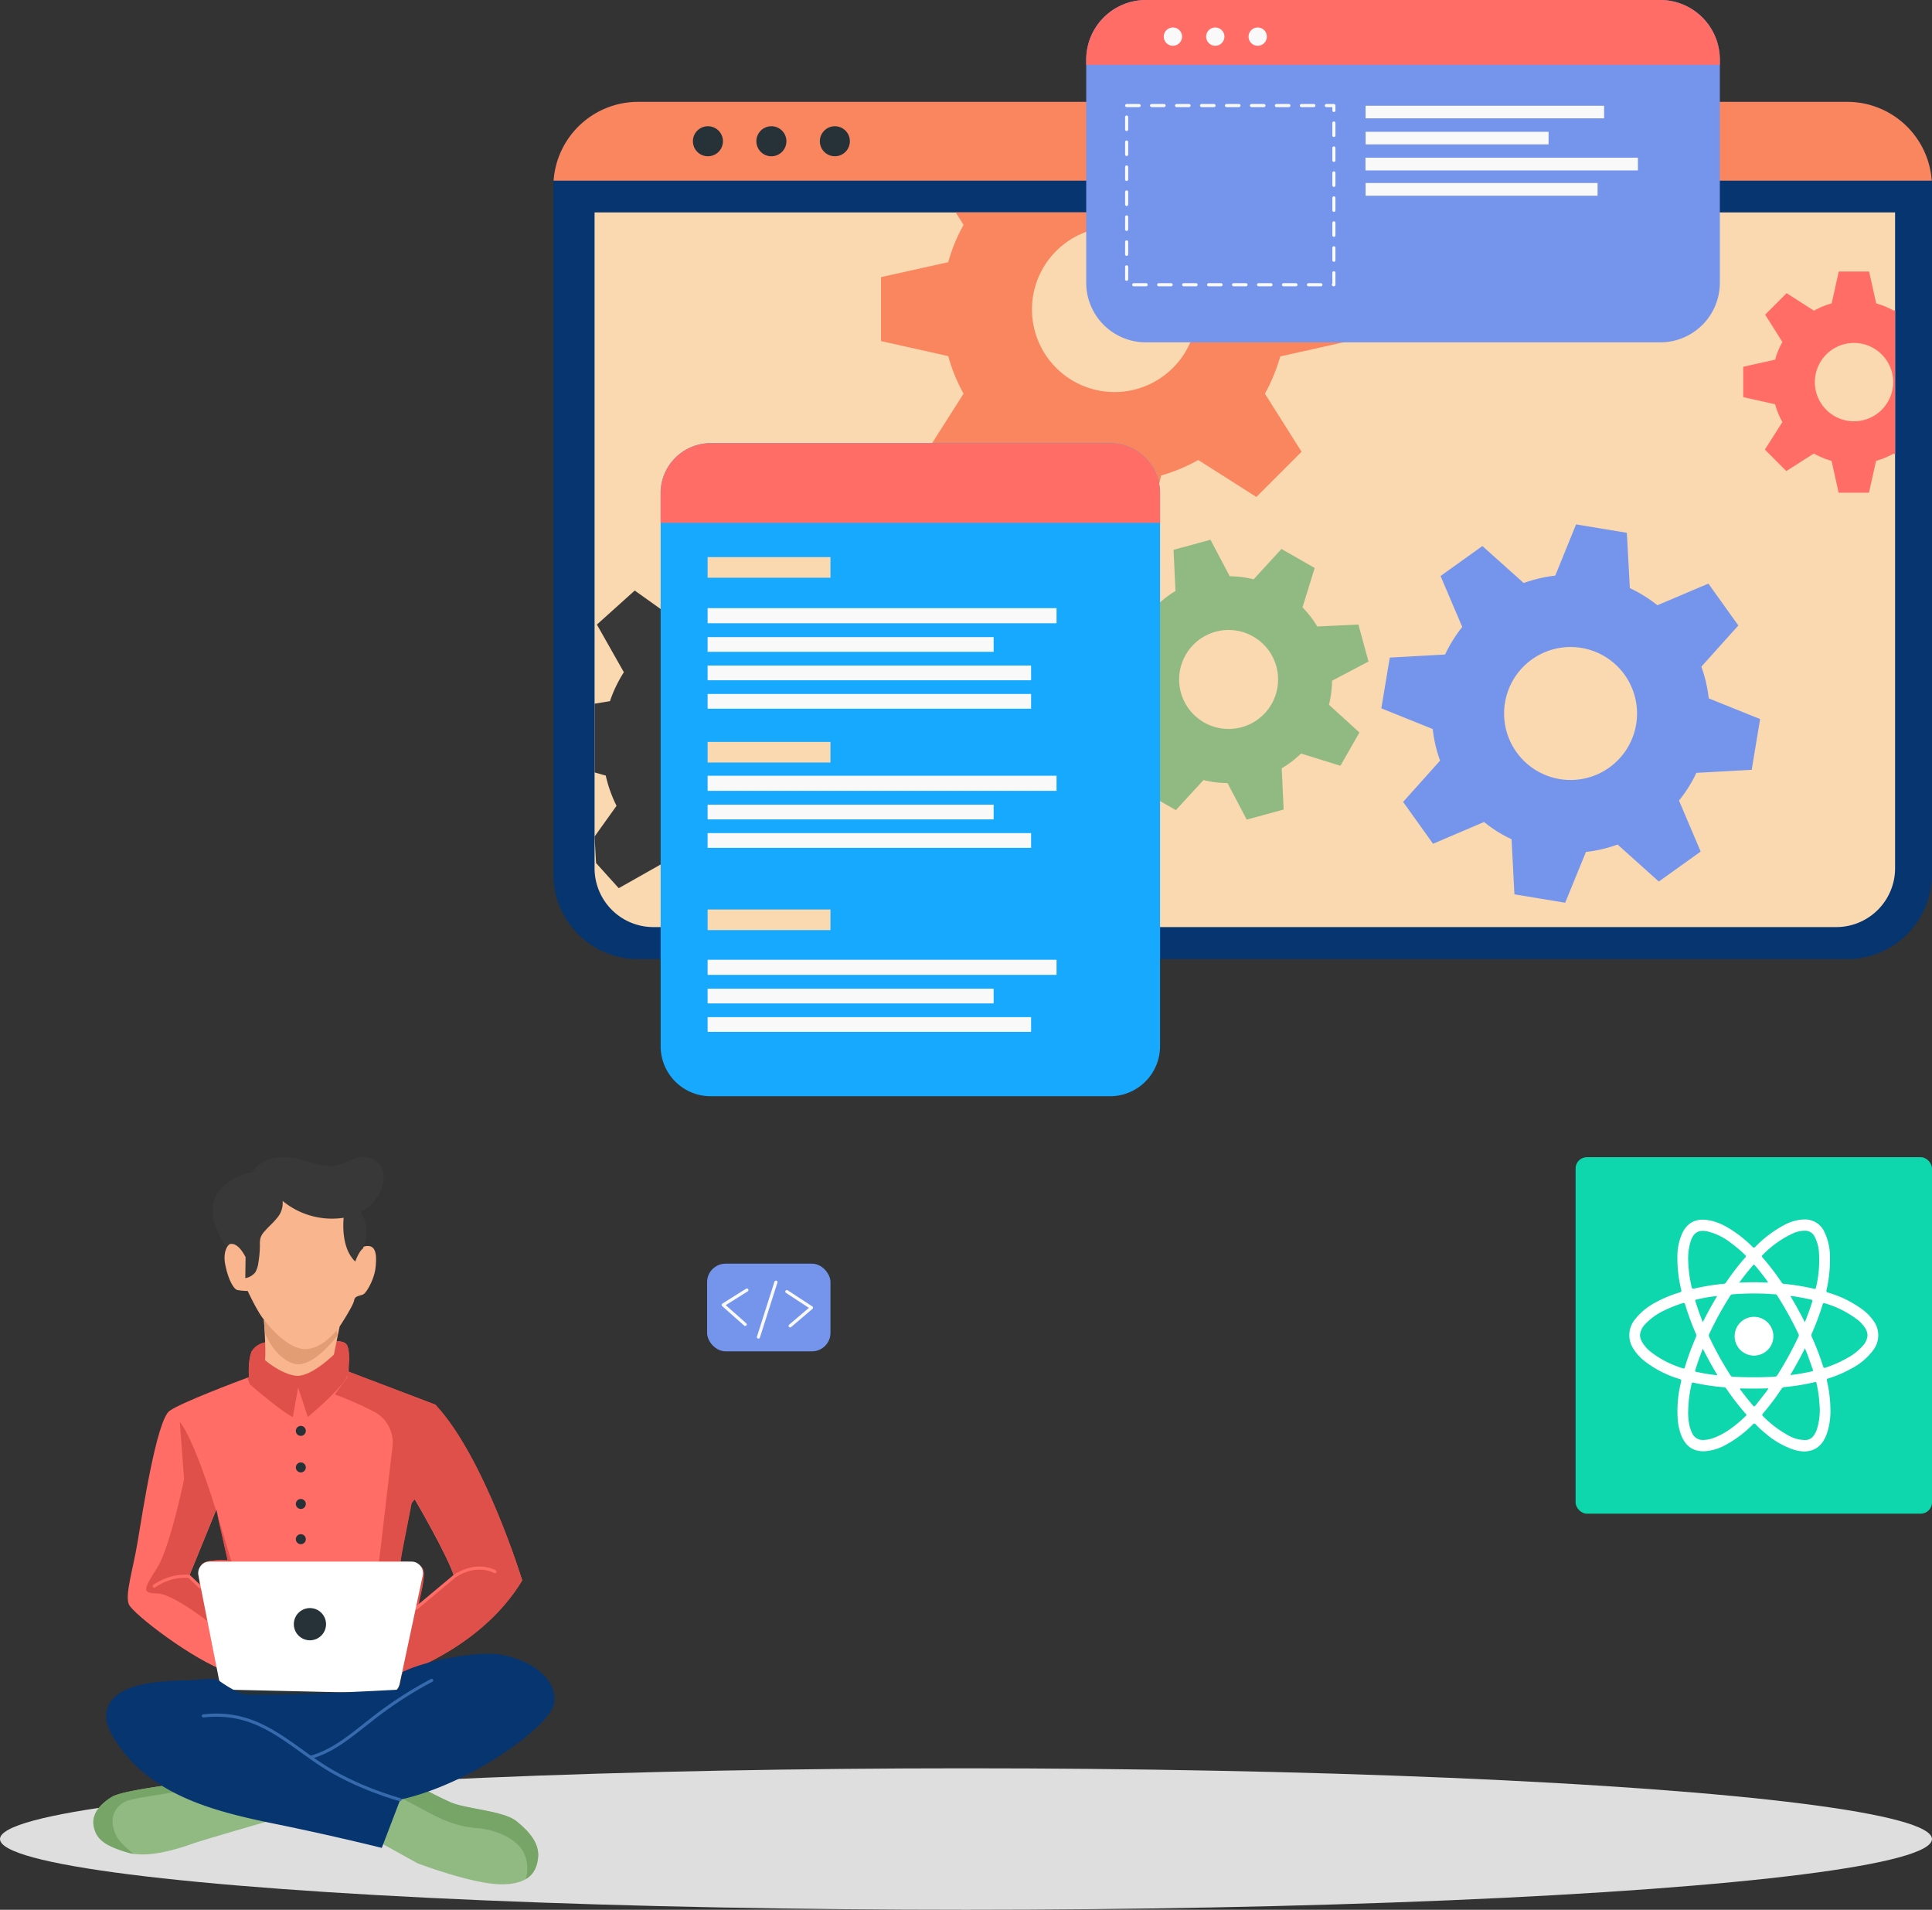 <svg xmlns="http://www.w3.org/2000/svg" width="683" height="675" viewBox="0 0 683 675">
  <rect x="0" y="0" width="683" height="675" fill="#333333" stroke="none"/>
  <g id="react_native" transform="translate(-960 -1700)">
    <g id="Group_35646" data-name="Group 35646" transform="translate(-146.117 1223)">
      <rect id="Rectangle_512" data-name="Rectangle 512" width="126" height="126" rx="4" transform="translate(1663.117 886)" fill="#0fd7ad"/>
      <path id="Union_121" data-name="Union 121" d="M58.234,81.417a29.434,29.434,0,0,1-10.07-5.774A32.5,32.5,0,0,1,44.7,72.47c-.453-.5-.68-.363-1.082.028a40.3,40.3,0,0,1-9.328,7.064,17.651,17.651,0,0,1-7.715,2.371c-3.887.132-6.566-1.667-8.125-5.391a19.7,19.7,0,0,1-1.363-6.137A42.655,42.655,0,0,1,18.3,57.372c.121-.558.051-.8-.543-.983A37.042,37.042,0,0,1,5.3,50a17.023,17.023,0,0,1-3.656-3.982,8.775,8.775,0,0,1,.422-10.774,22.62,22.62,0,0,1,7.449-6.032,42.424,42.424,0,0,1,8.3-3.417c.59-.174.66-.4.52-.983A45.8,45.8,0,0,1,17,13.354a19.54,19.54,0,0,1,1.914-8.892C20.852.774,23.961-.314,27.633.216c3.7.53,6.9,2.329,9.961,4.456a46.051,46.051,0,0,1,6,5.049c.367.355.563.335.93-.028A41.51,41.51,0,0,1,54.57,2.078,16.062,16.062,0,0,1,61.863,0a7.565,7.565,0,0,1,7.168,4.567,20.218,20.218,0,0,1,1.891,8.975c.008.335,0,.67,0,1A46.14,46.14,0,0,1,69.77,24.666c-.207.977-.215.962.672,1.249a38.821,38.821,0,0,1,12.168,6.06,17.344,17.344,0,0,1,3.523,3.605,8.662,8.662,0,0,1-.016,10.76,22.233,22.233,0,0,1-7.129,6.1,43.439,43.439,0,0,1-8.617,3.751c-.383.119-.656.209-.531.767a45.833,45.833,0,0,1,1.234,9.6,25.083,25.083,0,0,1-1.254,9.184c-1.059,2.922-2.758,5.209-5.828,5.99a8.719,8.719,0,0,1-2.18.269A12.381,12.381,0,0,1,58.234,81.417Zm7.395-23.927a76.464,76.464,0,0,1-10.773,1.764,1.437,1.437,0,0,0-1.145.739,84.359,84.359,0,0,1-6.461,8.591c-.328.384-.371.593.016.977a38.31,38.31,0,0,0,8.691,6.632,12.239,12.239,0,0,0,6.23,1.778,3.626,3.626,0,0,0,3.086-1.7,9.067,9.067,0,0,0,.957-1.827,23.086,23.086,0,0,0,1.105-7.5c-.074-1.046-.141-2.461-.289-3.863a45.175,45.175,0,0,0-.875-5.16c-.055-.259-.133-.454-.383-.454A.669.669,0,0,0,65.629,57.491ZM22.016,58.1a46.623,46.623,0,0,0-1.223,10.083,16.386,16.386,0,0,0,.164,2.734,13.628,13.628,0,0,0,1.184,4.477,4.1,4.1,0,0,0,4.035,2.56,11.206,11.206,0,0,0,3.816-.8c4.32-1.646,7.879-4.526,11.227-7.734.25-.244.2-.4-.008-.642a94.968,94.968,0,0,1-6.961-9,.875.875,0,0,0-.7-.46A79.19,79.19,0,0,1,22.684,57.7a1.328,1.328,0,0,0-.285-.041C22.2,57.659,22.09,57.766,22.016,58.1Zm17.168,1.715c-.152.251.129.432.258.6,1.348,1.848,2.8,3.612,4.266,5.37.367.446.586.363.9-.042,1.063-1.374,2.164-2.727,3.223-4.107a10.628,10.628,0,0,0,1.344-1.966c-.363.028-.652.056-.949.063-2.812.063-5.637.063-8.453.007-.109,0-.238-.027-.348-.027A.254.254,0,0,0,39.184,59.813Zm12-4.233c.4-.028.816-.007,1.09-.447A125.606,125.606,0,0,0,59.8,41.409a.932.932,0,0,0,.012-.878,123.521,123.521,0,0,0-7.578-13.689.7.7,0,0,0-.613-.37c-1.441-.077-2.879-.209-4.32-.244a99.485,99.485,0,0,0-10.785.237.962.962,0,0,0-.828.5,119.6,119.6,0,0,0-7.449,13.515,1.1,1.1,0,0,0-.016,1.018A117.059,117.059,0,0,0,35.77,55.12a.916.916,0,0,0,.844.474c2.4.119,4.8.2,7.363.181C46.281,55.8,48.734,55.719,51.188,55.58ZM23.3,53.313c-.094.314-.016.5.324.551.59.1,1.164.244,1.758.349a56.114,56.114,0,0,0,5.793.85c-1.9-3.1-3.555-6.15-5.187-9.358C24.945,48.292,24.074,50.782,23.3,53.313Zm33.594,1.708a74.616,74.616,0,0,0,7.742-1.346c.434-.1.3-.376.211-.648-.586-1.66-1.164-3.334-1.762-4.994-.289-.795-.629-1.569-1-2.489C60.445,48.822,58.758,51.87,56.891,55.022ZM18.883,29.582A47.307,47.307,0,0,0,12.719,32a22.592,22.592,0,0,0-7.137,5.035,6.431,6.431,0,0,0-1.82,3.919,5.8,5.8,0,0,0,.559,2A12.086,12.086,0,0,0,7.578,46.8,34.665,34.665,0,0,0,19,52.637c.473.161.551-.118.648-.453a101.178,101.178,0,0,1,3.922-10.663,1.164,1.164,0,0,0,.016-1.018,91.335,91.335,0,0,1-3.859-10.454c-.109-.377-.258-.533-.5-.533A1.145,1.145,0,0,0,18.883,29.582Zm49.441.523a87.6,87.6,0,0,1-3.8,10.168,1.435,1.435,0,0,0,.023,1.338A88.46,88.46,0,0,1,68.5,51.954c.156.537.34.593.8.439a41.889,41.889,0,0,0,7.949-3.522A19.437,19.437,0,0,0,82.582,44.6,5.993,5.993,0,0,0,84.2,41.04a4.894,4.894,0,0,0-.742-2.51A11.411,11.411,0,0,0,80.8,35.551a35.389,35.389,0,0,0-11.684-5.914,1.059,1.059,0,0,0-.328-.065C68.531,29.573,68.43,29.749,68.324,30.1ZM56.945,27.1c1.813,3.034,3.477,6.025,5.094,9.219,1.035-2.482,1.875-4.888,2.648-7.322.133-.439-.023-.565-.434-.663-1.629-.384-3.273-.69-4.926-.956a12.073,12.073,0,0,0-2.086-.288C57.145,27.09,57.051,27.093,56.945,27.1Zm-26.137-.028a65.622,65.622,0,0,0-7.238,1.276c-.273.063-.324.216-.25.46.777,2.5,1.633,4.972,2.664,7.5,1.59-3.187,3.254-6.2,5.031-9.163a1.22,1.22,0,0,0-.2-.078ZM62.078,3.989a10.274,10.274,0,0,0-4.117.893,35.924,35.924,0,0,0-10.906,7.762c-.3.279-.258.474,0,.76a90.094,90.094,0,0,1,6.824,8.927.774.774,0,0,0,.6.418,80.776,80.776,0,0,1,10.848,1.765c.48.111.574-.028.668-.467a41.441,41.441,0,0,0,1.051-12.2,13.722,13.722,0,0,0-1.449-5.579,3.806,3.806,0,0,0-3.316-2.286C62.207,3.983,62.145,3.985,62.078,3.989ZM21.758,7.5a20.52,20.52,0,0,0-.965,6.694A48.607,48.607,0,0,0,22,23.822c.145.642.387.746.945.614a77.518,77.518,0,0,1,10.5-1.688.842.842,0,0,0,.684-.39,83.611,83.611,0,0,1,6.813-8.843c.34-.376.34-.606-.035-.969a44.5,44.5,0,0,0-4.859-4.128,21.77,21.77,0,0,0-8.508-4.2,8.311,8.311,0,0,0-1.578-.168C23.922,4.051,22.605,5.086,21.758,7.5ZM43.66,16.3c-1.117,1.234-2.152,2.545-3.18,3.863-.508.663-1,1.339-1.629,2.183a94.621,94.621,0,0,1,10.137-.007c-.016-.174,0-.237-.02-.265-1.434-2.051-3-3.982-4.613-5.879-.121-.145-.223-.2-.309-.2C43.9,16,43.785,16.159,43.66,16.3Zm.32,31.828a6.849,6.849,0,1,1,.2,0C44.117,48.135,44.047,48.134,43.98,48.132Z" transform="translate(1682.117 908)" fill="#fff"/>
    </g>
    <ellipse id="Ellipse_1587" data-name="Ellipse 1587" cx="341.5" cy="25" rx="341.5" ry="25" transform="translate(960 2325)" fill="#dedede"/>
    <g id="Group_35675" data-name="Group 35675">
      <rect id="Rectangle_12534" data-name="Rectangle 12534" width="43.615" height="30.986" rx="6.532" transform="translate(1209.974 2146.636)" fill="#7595ec"/>
      <path id="Path_43324" data-name="Path 43324" d="M357.3,254.846l-8.387,5.265,7.783,6.9" transform="translate(866.746 1901.109)" fill="none" stroke="#f9f9f9" stroke-linecap="round" stroke-linejoin="round" stroke-width="1.103"/>
      <path id="Path_43325" data-name="Path 43325" d="M372.582,267.515l7.537-6.423-8.7-5.7" transform="translate(866.746 1901.109)" fill="none" stroke="#f9f9f9" stroke-linecap="round" stroke-linejoin="round" stroke-width="1.103"/>
      <line id="Line_1139" data-name="Line 1139" y1="19.413" x2="6.191" transform="translate(1228.123 2153.163)" fill="none" stroke="#f9f9f9" stroke-linecap="round" stroke-linejoin="round" stroke-width="1.103"/>
    </g>
    <g id="Group_35670" data-name="Group 35670">
      <path id="Path_43282" data-name="Path 43282" d="M296.863,440.465s-29,8.318-33.049,9.752c-3.684,1.3-13.667,4.8-21.157,3.717a16.148,16.148,0,0,1-2.14-.463c-7.59-2.261-11-4.368-11.991-9.145s2.78-8.284,6.42-10.535,23.386-4.6,23.386-4.6l4.765,1.4h.011Z" transform="translate(764.638 1901.298)" fill="#91ba83"/>
      <path id="Path_43283" data-name="Path 43283" d="M242.657,453.934a16.148,16.148,0,0,1-2.14-.463c-7.59-2.261-11-4.368-11.991-9.145s2.78-8.284,6.42-10.535,23.386-4.6,23.386-4.6l4.765,1.4c-4.313,1.985-20.4,3.088-23.9,5.107s-5.207,5.824-3.133,10.965C237.163,449.4,240.119,452.048,242.657,453.934Z" transform="translate(764.638 1901.298)" fill="#77a467"/>
      <path id="Path_43286" data-name="Path 43286" d="M385.189,455.28c-.3,2.967-1.346,5.813-4.346,7.578-2,1.181-4.843,1.887-8.913,1.843-10.171-.133-29.288-7.4-29.288-7.4l-17.9-9.9,9.31-14.738,2.548-4.037,6.586,1.478s5.449,3.089,10.932,5.549,18.785,2.978,23.474,6.773S385.7,450.338,385.189,455.28Z" transform="translate(765.024 1901.298)" fill="#91ba83"/>
      <path id="Path_43287" data-name="Path 43287" d="M385.189,455.28c-.3,2.967-1.346,5.813-4.346,7.578a13.407,13.407,0,0,0-.508-8.935c-1.985-4.49-8.505-8.449-17.065-9.111s-15.112-4.666-18.543-6.454c-2.68-1.39-8.328-4.423-10.678-5.692l2.548-4.037,6.586,1.478s5.449,3.089,10.932,5.549,18.785,2.978,23.474,6.773S385.7,450.338,385.189,455.28Z" transform="translate(765.024 1901.298)" fill="#77a467"/>
      <path id="Path_43290" data-name="Path 43290" d="M349.209,295.264l-30.376-11.528-.376-.143s.111-.806.2-1.975c.188-2.416.288-6.354-.851-7.689-1.693-1.974-6.494-.319-11.173-2.46s-13.34,1.688-13.34,1.688-6.25-1.147-9,3.354c-1.4,3.629-.918,9.034-.918,9.034s-.2.077-.576.21c-3.617,1.346-23.307,8.736-27.477,11.7-4.6,3.254-9.69,36.623-11.327,46.418s-4.546,18.632-3.063,22.007,22.632,19.614,34.8,23.8,55.342,2.968,55.342,2.968.708-.188,1.957-.585c7.3-2.339,33.208-11.969,46.946-34.682C379.971,357.39,366.664,313.862,349.209,295.264Zm-82.067,56.125c-2.234,1.578-1.04,7.7-1.04,7.7l-3.8-3.342,9.546-23.408,4.07,17.969S269.377,349.823,267.142,351.389Zm76.37,14.87c-1.051.541,3.019-10.711,1.084-13.259s-7.732-2.3-7.732-2.3l.5-3.078c.067-.342,3.441-17.6,3.441-17.6l1.139-1.356s11.815,20.2,13.927,27.312C355.867,355.978,342.992,366.259,343.512,366.259Z" transform="translate(764.638 1901.197)" fill="#ff6d66"/>
      <path id="Path_43292" data-name="Path 43292" d="M318.616,283.736a15.779,15.779,0,0,1-.8,1.809c-2.581,4.865-13.822,14.131-13.822,14.131l-3.4-10.447-1.865,10.447c-3.75-1.633-15.189-11.55-15.189-11.55s-.386-.926-.861-2.371c.375-.133.574-.21.574-.21s-.485-5.4.915-9.034c2.747-4.5,8.98-3.354,8.98-3.354s8.637-3.828,13.3-1.688,9.454.486,11.142,2.46.65,9.664.65,9.664Z" transform="translate(764.803 1901.161)" fill="#df504a"/>
      <path id="Path_43291" data-name="Path 43291" d="M291.715,222.254l-15.633,16.6s-2.157,1.9-1.3,6.72,2.852,8.952,4.36,9.273a21.427,21.427,0,0,0,3.62.324s3.35,7.26,5.723,10.114c0,0,.827,11.206.386,14.318,0,0,5.617,4.906,10.907,5.53s13.465-7.482,13.465-7.482l2.027-9.923s4.8-7.28,5.123-9.219,2.519-1.441,3.6-2.4,3.571-5.232,3.982-9.273.441-8.681-4.252-7.318c-4.067-1.093-1.521-9.69-1.521-9.69l-7.146-6.3Z" transform="translate(764.801 1901.109)" fill="#f8b58e"/>
      <path id="Path_43293" data-name="Path 43293" d="M348.908,295.264l-30.292-11.528-.375-.143s.111-.806.2-1.975l-.629,3.927-4.478,6.089A122.734,122.734,0,0,1,327.31,297.8a12.277,12.277,0,0,1,6.421,12.245l-5.584,47.748L325.864,384.9l6.9,7.17c7.281-2.339,33.116-11.969,46.816-34.682C379.585,357.39,366.315,313.862,348.908,295.264Zm-5.681,70.995c-1.048.541,3.011-10.711,1.081-13.259s-7.711-2.3-7.711-2.3l.5-3.078c.067-.342,3.431-17.6,3.431-17.6l1.136-1.356s11.782,20.2,13.888,27.312C355.548,355.978,342.708,366.259,343.227,366.259Z" transform="translate(765.024 1901.204)" fill="#df504a"/>
      <path id="Path_43294" data-name="Path 43294" d="M277.868,353l-4.711-15.741s-8.445-28.8-14.236-35.908l1.522,20.257s-4.968,24.2-9.568,31.392-5.593,8.979,0,8.979,19.194,10.844,19.194,10.844l-1.048-9.046Zm-11.837,6.089-3.794-3.342,9.52-23.408,4.059,17.969s-6.519-.485-8.748,1.081S266.031,359.089,266.031,359.089Z" transform="translate(764.638 1901.204)" fill="#df504a"/>
      <path id="Path_43304" data-name="Path 43304" d="M288.871,269.948s3.049,8.4,9.858,10.788,15.851-9.987,15.851-9.987l-.472-1.608s-5.925,7.7-12.515,6.384-13.108-10.241-13.108-10.241Z" transform="translate(764.808 1901.154)" fill="#e39d74"/>
      <path id="Path_43307" data-name="Path 43307" d="M281.921,250.632a5.624,5.624,0,0,0,3.562-2.1,8.869,8.869,0,0,0,1.035-3.192,38.552,38.552,0,0,0,.565-6.434,8.661,8.661,0,0,1,.226-2.508,6.423,6.423,0,0,1,1.357-2.231c1.417-1.661,3.122-3.063,4.469-4.781a7.976,7.976,0,0,0,1.973-6.043,27.455,27.455,0,0,0,22.474,5.812c7.143-1.4,14-7.67,13.165-15.548a6.375,6.375,0,0,0-5.033-5.486c-3.532-.878-6.7,1-9.9,2.211-5.832,2.2-11.539-1.578-17.432-2.212-5.04-.542-11.226.083-13.85,5.094,0,0-9.053,1.064-13.018,8.5s3.573,17.728,3.573,17.728,3.033-3.672,6.932,3.762Z" transform="translate(764.796 1901.109)" fill="#383838"/>
      <path id="Path_43308" data-name="Path 43308" d="M316.952,226.681s-2.341,12.2,3.768,18.1c0,0,1.337-3.667,2.692-4.561a14.144,14.144,0,0,0-1.07-13.544C317.873,219.582,316.952,226.681,316.952,226.681Z" transform="translate(764.858 1901.109)" fill="#383838"/>
      <path id="Path_43319" data-name="Path 43319" d="M342.184,367.135l13.362-11.157s7.069-5.373,14.421-1.7" transform="translate(765.024 1901.222)" fill="none" stroke="#ff6d66" stroke-linecap="round" stroke-linejoin="round" stroke-width="1.103"/>
      <path id="Path_43321" data-name="Path 43321" d="M266.152,359.707l-3.911-3.729s-5.8-1.015-12.378,3.392" transform="translate(764.638 1901.219)" fill="none" stroke="#ff6d66" stroke-linecap="round" stroke-linejoin="round" stroke-width="1.103"/>
      <path id="Path_43326" data-name="Path 43326" d="M303.3,304.556a1.763,1.763,0,1,1-1.763-1.763A1.763,1.763,0,0,1,303.3,304.556Z" transform="translate(764.811 1901.18)" fill="#263238"/>
      <path id="Path_43351" data-name="Path 43351" d="M303.3,304.556a1.763,1.763,0,1,1-1.763-1.763A1.763,1.763,0,0,1,303.3,304.556Z" transform="translate(764.811 1914.096)" fill="#263238"/>
      <path id="Path_43352" data-name="Path 43352" d="M303.3,304.556a1.763,1.763,0,1,1-1.763-1.763A1.763,1.763,0,0,1,303.3,304.556Z" transform="translate(764.811 1927.012)" fill="#263238"/>
      <path id="Path_43353" data-name="Path 43353" d="M303.3,304.556a1.763,1.763,0,1,1-1.763-1.763A1.763,1.763,0,0,1,303.3,304.556Z" transform="translate(764.811 1939.46)" fill="#263238"/>
      <path id="Path_43327" data-name="Path 43327" d="M334.32,398.776H273.3a1.431,1.431,0,0,1-1.43-1.431h0a1.43,1.43,0,0,1,1.43-1.43H334.32a1.43,1.43,0,0,1,1.43,1.43h0A1.431,1.431,0,0,1,334.32,398.776Z" transform="translate(764.808 1901.249)" fill="#263238"/>
      <path id="Path_43328" data-name="Path 43328" d="M336.456,394.034l8.177-38.4a4.087,4.087,0,0,0-4-4.937H269.345a4.086,4.086,0,0,0-4.009,4.878l7.331,37.121a4.085,4.085,0,0,0,3.915,3.293l55.783,1.278A4.086,4.086,0,0,0,336.456,394.034Z" transform="translate(764.809 1901.237)" fill="#fff"/>
      <path id="Path_43329" data-name="Path 43329" d="M310.439,372.826a5.691,5.691,0,1,1-5.692-5.691A5.691,5.691,0,0,1,310.439,372.826Z" transform="translate(764.818 1901.232)" fill="#263238"/>
      <path id="Path_43330" data-name="Path 43330" d="M336.849,434.771l-6.517,17.058s-16.612-4.178-37.9-8.529c-22.258-4.55-45.506-10.441-57.564-31.545-1.471-2.573-2.449-5.613-1.76-8.494,1.74-7.29,11.246-9.269,17.513-10a116.853,116.853,0,0,1,11.859-.666c2.018-.028,8.673-1.082,10.284.1a47.168,47.168,0,0,0,7.735,4.572c3.559,1.507,55.5-1.354,55.5-1.354a18.461,18.461,0,0,0,1.634-6.222c8.165-4.139,27.073-7.646,35.061-6.1,12.564,2.437,19.891,9.748,18.5,17.406S362.072,429.2,336.849,434.771Z" transform="translate(764.638 1901.298)" fill="#073570"/>
      <path id="Path_43331" data-name="Path 43331" d="M336.6,434.771s-15.762-4.178-28.643-12.881-22.944-18.8-40.888-16.71" transform="translate(764.798 1901.298)" fill="none" stroke="#366aac" stroke-linecap="round" stroke-linejoin="round" stroke-width="1.103"/>
      <path id="Path_43332" data-name="Path 43332" d="M304.99,419.837c8.136-2.341,14.108-7.6,20.636-12.658a139.737,139.737,0,0,1,22.093-14.517" transform="translate(764.884 1901.261)" fill="none" stroke="#366aac" stroke-linecap="round" stroke-linejoin="round" stroke-width="1.103"/>
    </g>
    <path id="Path_43333" data-name="Path 43333" d="M556.847,141.291V384.337A29.962,29.962,0,0,1,526.888,414.3H99.419A29.962,29.962,0,0,1,69.46,384.337V141.291c0-.714.03-1.415.089-2.114a29.954,29.954,0,0,1,29.87-27.859H526.888a29.954,29.954,0,0,1,29.87,27.859C556.817,139.877,556.847,140.577,556.847,141.291Z" transform="translate(1086.153 1624.676)" fill="#073570"/>
    <path id="Rectangle_12535" data-name="Rectangle 12535" d="M0,0H459.758a0,0,0,0,1,0,0V231.79a20.8,20.8,0,0,1-20.8,20.8H20.8A20.8,20.8,0,0,1,0,231.79V0A0,0,0,0,1,0,0Z" transform="translate(1170.191 1775.082)" fill="#fad8b0"/>
    <path id="Path_43335" data-name="Path 43335" d="M556.734,139.178H69.526A29.954,29.954,0,0,1,99.4,111.319H526.865A29.954,29.954,0,0,1,556.734,139.178Z" transform="translate(1086.177 1624.676)" fill="#f9865f"/>
    <path id="Path_43336" data-name="Path 43336" d="M116.631,123.013a5.306,5.306,0,1,1-5.306-5.306A5.306,5.306,0,0,1,116.631,123.013Z" transform="translate(1098.941 1626.91)" fill="#263238"/>
    <path id="Path_43337" data-name="Path 43337" d="M133.254,123.013a5.307,5.307,0,1,1-5.307-5.306A5.308,5.308,0,0,1,133.254,123.013Z" transform="translate(1104.756 1626.91)" fill="#263238"/>
    <circle id="Ellipse_1590" data-name="Ellipse 1590" cx="5.306" cy="5.306" r="5.306" transform="translate(1249.834 1744.617)" fill="#263238"/>
    <path id="Path_43339" data-name="Path 43339" d="M434.347,169.6a28.537,28.537,0,0,0-6.239-2.575l-2.516-11.272H414.87l-2.5,11.272a27.683,27.683,0,0,0-6.254,2.575l-9.678-6.194-7.579,7.579,6.09,9.678a27.564,27.564,0,0,0-2.575,6.254l-11.272,2.5v10.721l11.272,2.516a27.323,27.323,0,0,0,2.575,6.3l-6.194,9.737,7.579,7.579,9.738-6.194a27.668,27.668,0,0,0,6.254,2.592l2.5,11.256h10.721l2.516-11.256a28.524,28.524,0,0,0,6.239-2.592l.491.313V169.313Zm-14.085,39.086a13.848,13.848,0,1,1,13.848-13.848A13.841,13.841,0,0,1,420.261,208.683Z" transform="translate(1195.166 1640.218)" fill="#ff6d66"/>
    <path id="Path_43340" data-name="Path 43340" d="M320.186,185.867v-22.6l-23.765-5.271a61.409,61.409,0,0,0-5.434-13.192l2.874-4.527H181.7l2.77,4.407a58.509,58.509,0,0,0-5.421,13.178l-23.763,5.286v22.6l23.763,5.3a59.3,59.3,0,0,0,5.421,13.282l-13.059,20.533L187.4,240.841l20.518-13.058a60.363,60.363,0,0,0,13.192,5.464l5.271,23.735h22.6l5.316-23.735a60.787,60.787,0,0,0,13.148-5.464l20.533,13.058,15.976-15.976-12.969-20.533a61.947,61.947,0,0,0,5.434-13.163Zm-82.341,17.9a29.2,29.2,0,1,1,29.2-29.2A29.2,29.2,0,0,1,237.845,203.766Z" transform="translate(1116.174 1634.805)" fill="#f9865f"/>
    <path id="Path_43341" data-name="Path 43341" d="M196.51,309.341l.952-17.928-18.581-5.241a50.355,50.355,0,0,0-3.812-10.661l11.226-15.768-12.031-13.356L157.439,255.9a49.815,49.815,0,0,0-10.244-4.9l-3.217-19.059-17.927-.953-5.182,18.642a46.878,46.878,0,0,0-10.662,3.782L94.455,242.187,81.084,254.219l9.53,16.84A46.527,46.527,0,0,0,85.7,281.288l-5.434.894v24.286l3.945,1.116a46.966,46.966,0,0,0,3.812,10.69l-7.757,10.855.521,9.306v.059l.015.015,8,8.875,16.855-9.515a46.691,46.691,0,0,0,10.273,4.958l3.068,18.3v.015l.148.759,17.928.953.476-1.712v-.015l4.7-16.916a47.979,47.979,0,0,0,10.721-3.782l15.723,11.213,13.371-12.016-9.5-16.855a46.593,46.593,0,0,0,4.854-10.215Zm-47.618-28.008a23.216,23.216,0,1,0-1.726,32.773A23.217,23.217,0,0,0,148.892,281.332Z" transform="translate(1089.933 1666.537)" fill="#383838"/>
    <path id="Path_43342" data-name="Path 43342" d="M294.6,284.3a36.513,36.513,0,0,0,1.088-8.49l12.888-6.776-3.561-13.077-14.548.68a36.174,36.174,0,0,0-5.226-6.754l4.31-13.916-11.747-6.73-9.828,10.724a38.053,38.053,0,0,0-8.463-1.077l-6.8-12.9-13.057,3.554.688,14.567a36.967,36.967,0,0,0-6.768,5.221l-13.922-4.3-6.738,11.728,10.781,9.8a35.364,35.364,0,0,0-1.064,8.467l-12.912,6.8,3.561,13.077,14.567-.69a34.657,34.657,0,0,0,5.208,6.763l-4.332,13.846,11.749,6.73,9.777-10.632a35.611,35.611,0,0,0,8.482,1.069l6.785,12.908,13.058-3.553L278,308.9l-.1-2.133a35.9,35.9,0,0,0,6.834-5.229l13.912,4.325,5.749-10.048.98-1.7Zm-30.874,7.944A17.491,17.491,0,1,1,276,270.773,17.49,17.49,0,0,1,263.725,292.245Z" transform="translate(1135.215 1664.786)" fill="#91ba83"/>
    <path id="Path_43343" data-name="Path 43343" d="M417.245,308.7l2.978-17.942-18.166-7.31a48.251,48.251,0,0,0-2.605-11.2l13.073-14.562-10.586-14.8-18.032,7.653a47.964,47.964,0,0,0-9.737-6.046l-1.057-19.564-17.958-2.964L347.8,240.062a50.271,50.271,0,0,0-11.152,2.62L322.04,229.61,307.254,240.2l7.668,18.017a49.01,49.01,0,0,0-5.464,8.488c-.208.416-.417.833-.61,1.25L289.3,269.039l-2.978,17.927,2.948,1.191,15.218,6.135a47.176,47.176,0,0,0,2.605,11.152L294.018,320.05,304.6,334.836l18.031-7.683a46.763,46.763,0,0,0,9.724,6.089l1.012,19.476,17.942,2.963,7.342-17.956a47.185,47.185,0,0,0,11.182-2.621l14.577,13.089,14.8-10.6-7.668-18.032a46.974,46.974,0,0,0,6.15-9.783Zm-50.342-.8a23.5,23.5,0,1,1,5.419-32.787A23.5,23.5,0,0,1,366.9,307.9Z" transform="translate(1162.012 1663.383)" fill="#7595ec"/>
    <path id="Path_43344" data-name="Path 43344" d="M274.115,218.381V413.823a17.7,17.7,0,0,1-17.7,17.7H115.255a17.694,17.694,0,0,1-17.689-17.7V218.381a17.691,17.691,0,0,1,17.689-17.689H256.411A17.694,17.694,0,0,1,274.115,218.381Z" transform="translate(1095.984 1655.938)" fill="#17a9fe"/>
    <path id="Path_43345" data-name="Path 43345" d="M274.115,218.381v10.466H97.566V218.381a17.691,17.691,0,0,1,17.689-17.689H256.411A17.694,17.694,0,0,1,274.115,218.381Z" transform="translate(1095.984 1655.938)" fill="#ff6d66"/>
    <rect id="Rectangle_12538" data-name="Rectangle 12538" width="43.434" height="7.285" transform="translate(1210.154 1896.911)" fill="#fad8b0"/>
    <rect id="Rectangle_12539" data-name="Rectangle 12539" width="43.434" height="7.285" transform="translate(1210.154 1962.227)" fill="#fad8b0"/>
    <rect id="Rectangle_12540" data-name="Rectangle 12540" width="43.434" height="7.285" transform="translate(1210.154 2021.455)" fill="#fad8b0"/>
    <g id="Group_35672" data-name="Group 35672">
      <rect id="Rectangle_12541" data-name="Rectangle 12541" width="123.361" height="5.343" transform="translate(1210.154 1914.948)" fill="#f9f9f9"/>
      <rect id="Rectangle_12542" data-name="Rectangle 12542" width="101.117" height="5.207" transform="translate(1210.154 1925.176)" fill="#f9f9f9"/>
      <rect id="Rectangle_12543" data-name="Rectangle 12543" width="114.359" height="5.207" transform="translate(1210.154 1935.229)" fill="#f9f9f9"/>
      <rect id="Rectangle_12544" data-name="Rectangle 12544" width="114.359" height="5.207" transform="translate(1210.154 1945.274)" fill="#f9f9f9"/>
    </g>
    <g id="Group_35673" data-name="Group 35673">
      <rect id="Rectangle_12545" data-name="Rectangle 12545" width="123.361" height="5.343" transform="translate(1210.154 1974.177)" fill="#f9f9f9"/>
      <rect id="Rectangle_12546" data-name="Rectangle 12546" width="101.117" height="5.207" transform="translate(1210.154 1984.404)" fill="#f9f9f9"/>
      <rect id="Rectangle_12547" data-name="Rectangle 12547" width="114.359" height="5.207" transform="translate(1210.154 1994.458)" fill="#f9f9f9"/>
    </g>
    <g id="Group_35674" data-name="Group 35674">
      <rect id="Rectangle_12548" data-name="Rectangle 12548" width="123.361" height="5.343" transform="translate(1210.154 2039.219)" fill="#f9f9f9"/>
      <rect id="Rectangle_12549" data-name="Rectangle 12549" width="101.117" height="5.207" transform="translate(1210.154 2049.446)" fill="#f9f9f9"/>
      <rect id="Rectangle_12550" data-name="Rectangle 12550" width="114.359" height="5.207" transform="translate(1210.154 2059.5)" fill="#f9f9f9"/>
    </g>
    <g id="Group_35671" data-name="Group 35671" transform="translate(-0.93)">
      <path id="Path_43346" data-name="Path 43346" d="M433.715,105.73v78.858a21.067,21.067,0,0,1-21.086,21.063H230.8a21.076,21.076,0,0,1-21.086-21.063V105.73A21.089,21.089,0,0,1,230.8,84.652H412.629A21.08,21.08,0,0,1,433.715,105.73Z" transform="translate(1135.215 1615.348)" fill="#7595ec"/>
      <path id="Path_43347" data-name="Path 43347" d="M433.715,105.766v1.8h-224v-1.8A21.106,21.106,0,0,1,230.8,84.652H412.629A21.1,21.1,0,0,1,433.715,105.766Z" transform="translate(1135.215 1615.348)" fill="#ff6d66"/>
      <path id="Path_43348" data-name="Path 43348" d="M235.539,97.365a3.231,3.231,0,1,1,0-4.569A3.229,3.229,0,0,1,235.539,97.365Z" transform="translate(1142.318 1617.866)" fill="#f9f9f9"/>
      <path id="Path_43349" data-name="Path 43349" d="M246.659,97.365a3.231,3.231,0,1,1,0-4.569A3.229,3.229,0,0,1,246.659,97.365Z" transform="translate(1146.182 1617.866)" fill="#f9f9f9"/>
      <path id="Path_43350" data-name="Path 43350" d="M257.779,97.365a3.231,3.231,0,1,1,0-4.569A3.229,3.229,0,0,1,257.779,97.365Z" transform="translate(1150.062 1617.866)" fill="#f9f9f9"/>
      <rect id="Rectangle_12551" data-name="Rectangle 12551" width="73.265" height="63.33" transform="translate(1359.221 1737.309)" fill="none" stroke="#f9f9f9" stroke-linecap="round" stroke-linejoin="round" stroke-width="1.103" stroke-dasharray="4.412"/>
      <rect id="Rectangle_12552" data-name="Rectangle 12552" width="84.318" height="4.448" transform="translate(1443.695 1737.375)" fill="#f9f9f9"/>
      <rect id="Rectangle_12553" data-name="Rectangle 12553" width="64.678" height="4.447" transform="translate(1443.707 1746.583)" fill="#f9f9f9"/>
      <rect id="Rectangle_12554" data-name="Rectangle 12554" width="96.312" height="4.5" transform="translate(1443.655 1755.737)" fill="#f9f9f9"/>
      <rect id="Rectangle_12555" data-name="Rectangle 12555" width="82.012" height="4.5" transform="translate(1443.696 1764.681)" fill="#f9f9f9"/>
    </g>
  </g>
</svg>
